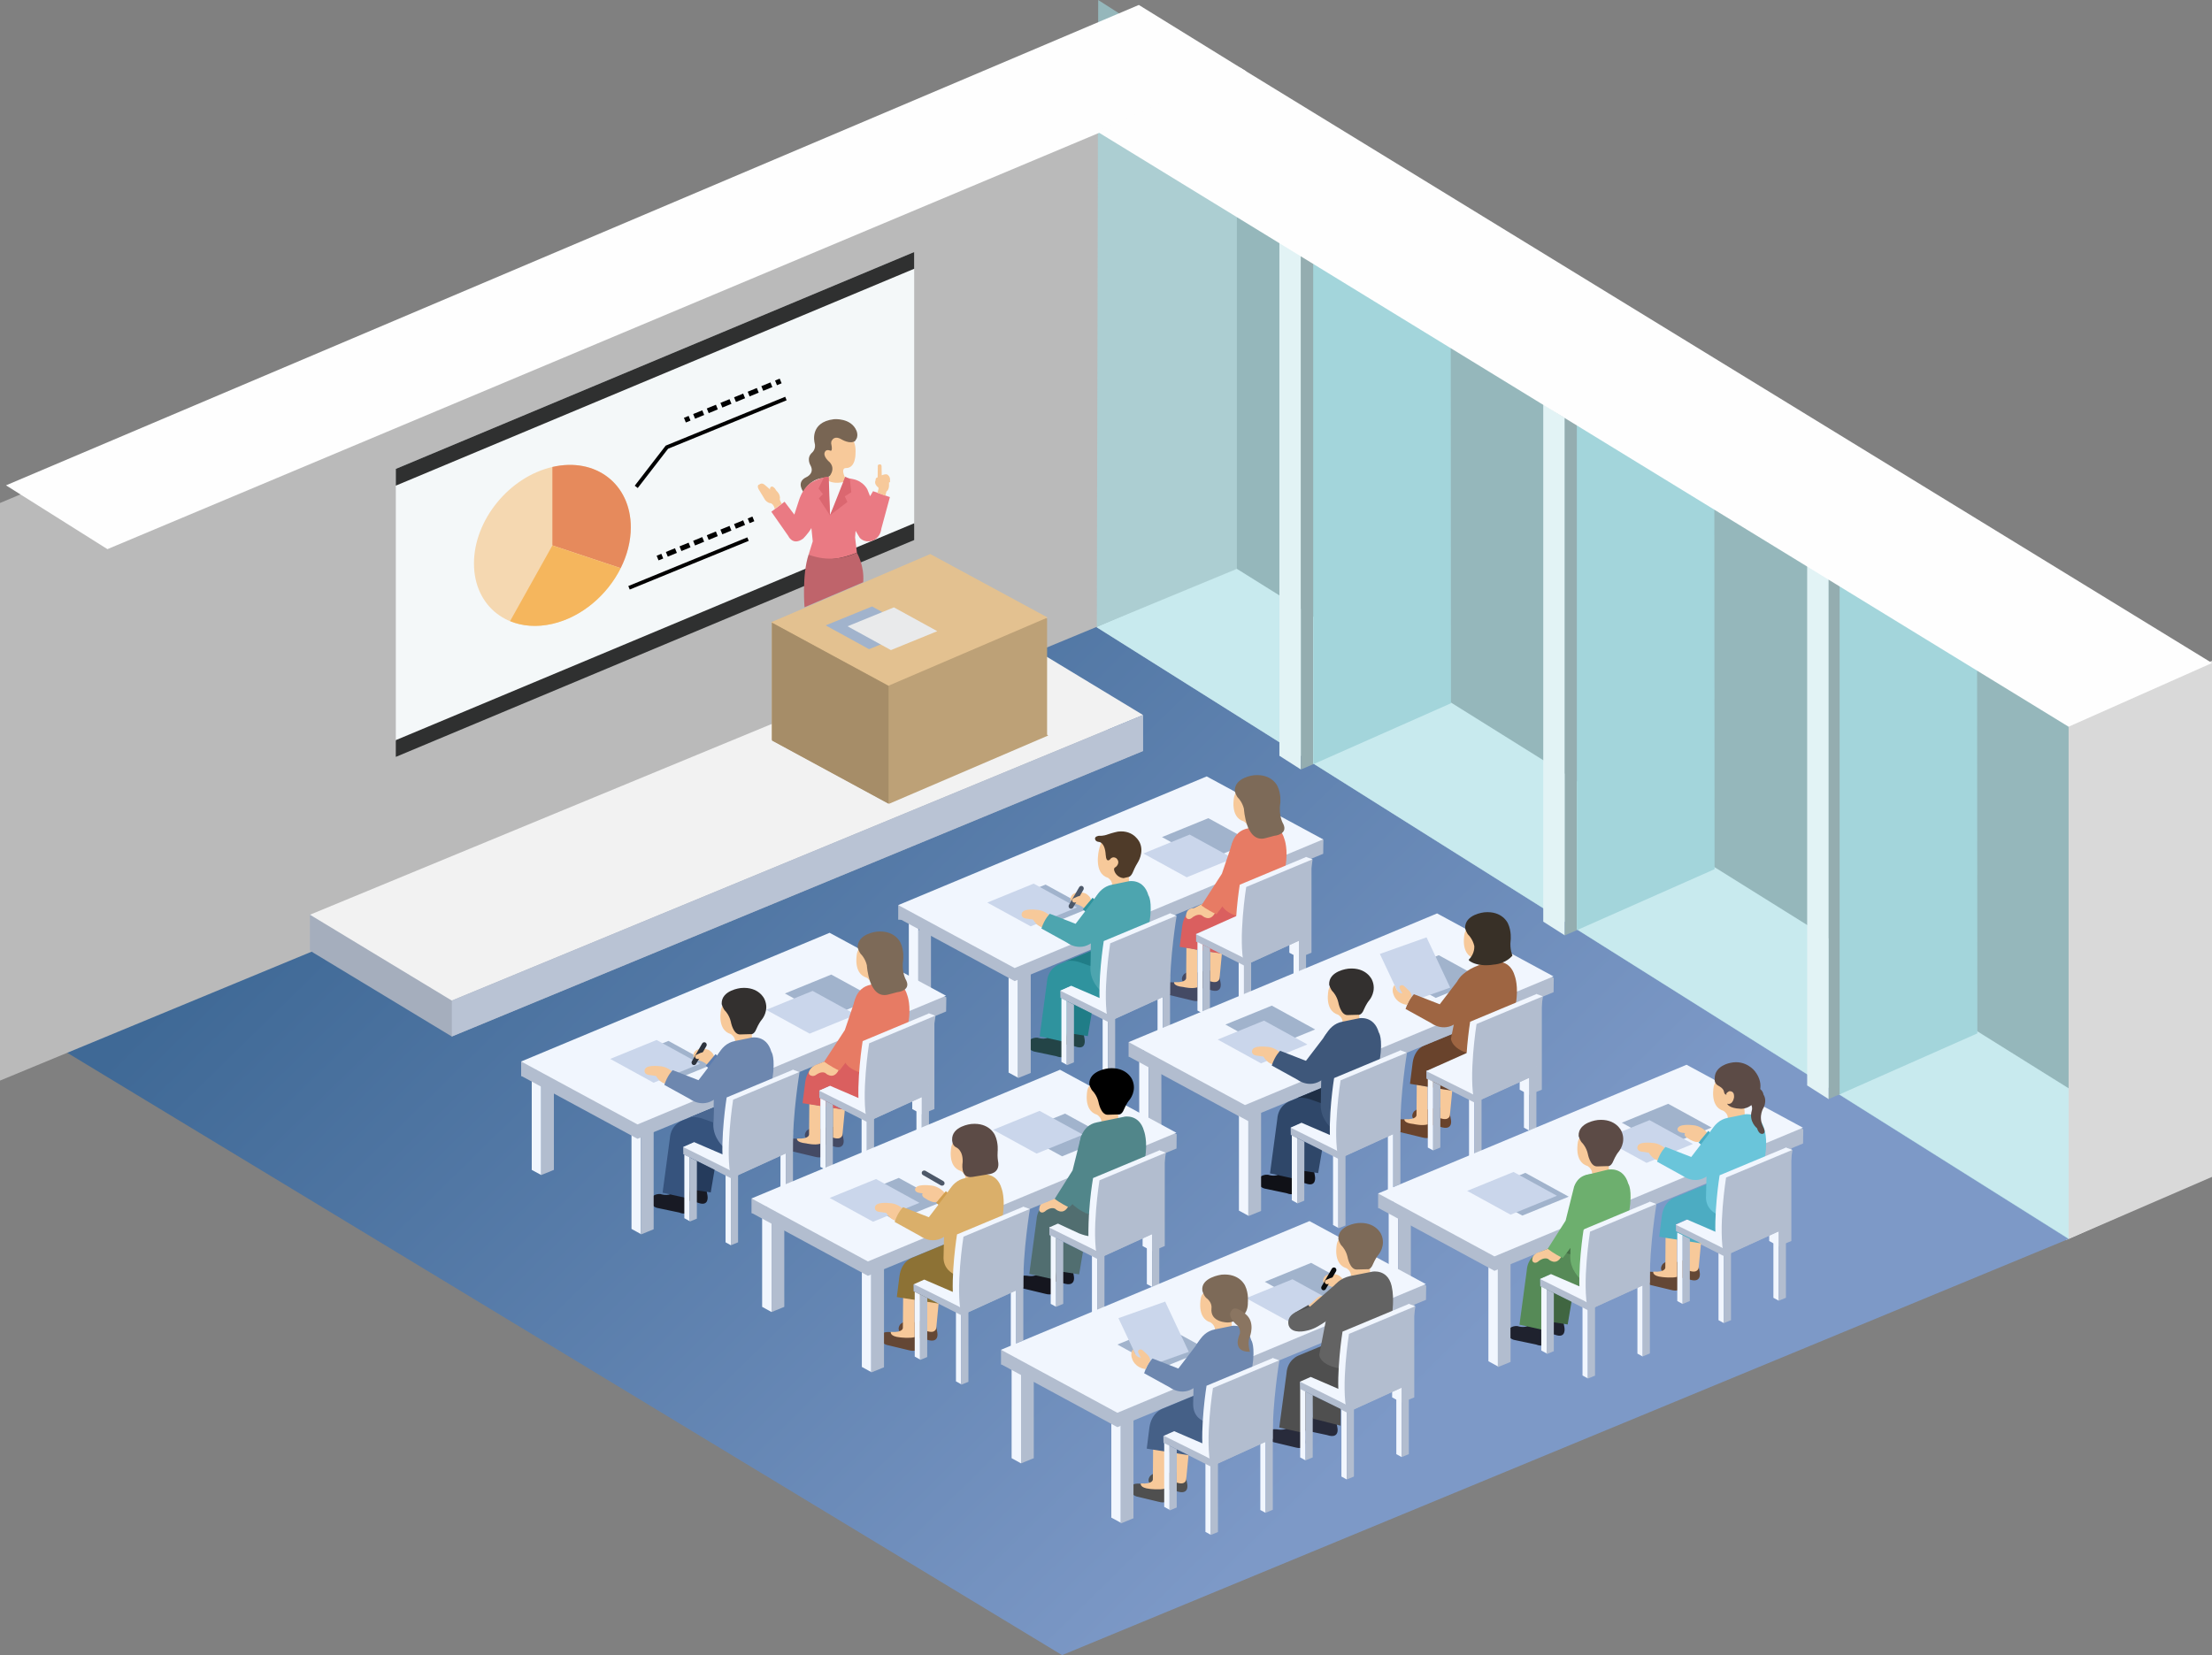 <?xml version="1.0" encoding="UTF-8"?>
<svg id="_レイヤー_2" data-name="レイヤー 2" xmlns="http://www.w3.org/2000/svg" xmlns:xlink="http://www.w3.org/1999/xlink" viewBox="0 0 438.37 328.1">
  <rect x="0" y="0" width="438.37" height="328.1" fill="#808080" stroke="none"/>
  <defs>
    <style>
      .cls-1 {
        fill: #b2bdcf;
      }

      .cls-2 {
        fill: #1f222e;
      }

      .cls-3 {
        fill: #daaf6a;
      }

      .cls-4 {
        fill: #5c4b46;
      }

      .cls-5 {
        fill: #ea7a83;
      }

      .cls-6 {
        fill: #4d5869;
      }

      .cls-7 {
        fill: #94adb0;
      }

      .cls-8 {
        stroke-dasharray: 1.95 .97;
      }

      .cls-8, .cls-9, .cls-10 {
        fill: none;
        stroke: #000;
        stroke-miterlimit: 10;
      }

      .cls-11 {
        fill: #f7c99a;
      }

      .cls-12 {
        fill: #f4f8f9;
      }

      .cls-13 {
        fill: #f1f6fe;
      }

      .cls-14 {
        fill: #36537d;
      }

      .cls-15 {
        fill: #f5b65d;
      }

      .cls-16 {
        fill: #568a57;
      }

      .cls-17 {
        fill: #456087;
      }

      .cls-18 {
        fill: #e3c190;
      }

      .cls-19 {
        fill: url(#_名称未設定グラデーション_1010);
      }

      .cls-20 {
        fill: #383027;
      }

      .cls-21 {
        fill: #5d7daf;
      }

      .cls-22 {
        fill: #d9d9d9;
      }

      .cls-23 {
        fill: #2f3030;
      }

      .cls-24 {
        fill: #51868a;
      }

      .cls-25 {
        fill: #da5f5f;
      }

      .cls-26 {
        fill: #282b3b;
      }

      .cls-27 {
        fill: #406641;
      }

      .cls-28 {
        fill: #444a64;
      }

      .cls-29 {
        fill: #6daf6e;
      }

      .cls-30 {
        fill: #101117;
      }

      .cls-31 {
        fill: #467047;
      }

      .cls-32 {
        fill: #33302f;
      }

      .cls-33 {
        fill: #4f3b29;
      }

      .cls-34 {
        fill: #e68a5c;
      }

      .cls-35 {
        fill: #4a6791;
      }

      .cls-36 {
        fill: #a4dce3;
        opacity: .6;
      }

      .cls-37 {
        fill: #a68d68;
      }

      .cls-38 {
        fill: #e77b64;
      }

      .cls-39 {
        fill: #2f4769;
      }

      .cls-40 {
        fill: #4f4f4f;
      }

      .cls-41 {
        fill: #636363;
      }

      .cls-42 {
        fill: #6d87af;
      }

      .cls-43 {
        fill: #2f939e;
      }

      .cls-44 {
        fill: #4cacc2;
      }

      .cls-45 {
        fill: #644735;
      }

      .cls-46 {
        fill: #bda177;
      }

      .cls-47 {
        fill: #7d6a58;
      }

      .cls-48 {
        fill: #b9c3d4;
      }

      .cls-49 {
        fill: #a5aebd;
      }

      .cls-50 {
        fill: #2d333d;
      }

      .cls-51 {
        fill: #090b0d;
      }

      .cls-52 {
        fill: #207d87;
      }

      .cls-53 {
        fill: #bababa;
      }

      .cls-54 {
        fill: #786553;
      }

      .cls-55 {
        fill: #e9eaeb;
      }

      .cls-56 {
        fill: #4da5af;
      }

      .cls-9 {
        stroke-width: .75px;
      }

      .cls-57 {
        fill: #253b5c;
      }

      .cls-58 {
        fill: #f5d8b1;
      }

      .cls-59 {
        fill: #3e577a;
      }

      .cls-60 {
        fill: #8d7235;
      }

      .cls-61 {
        fill: #6ac5da;
      }

      .cls-62 {
        fill: #fefefe;
      }

      .cls-63 {
        fill: #cad6eb;
      }

      .cls-64 {
        fill: #bf646b;
      }

      .cls-65 {
        fill: #e2f3f5;
      }

      .cls-66 {
        fill: #f2f2f2;
      }

      .cls-67 {
        fill: #69432c;
      }

      .cls-68 {
        fill: #8a7561;
      }

      .cls-69 {
        fill: #181a24;
      }

      .cls-70 {
        fill: #db6770;
      }

      .cls-71 {
        fill: #1f2f45;
      }

      .cls-72 {
        fill: #234447;
      }

      .cls-73 {
        fill: #a3d5db;
      }

      .cls-74 {
        fill: #d19e4e;
      }

      .cls-75 {
        fill: #a1b3cc;
      }

      .cls-76 {
        fill: #9e6542;
      }

      .cls-77 {
        fill: #516e70;
      }

      .cls-78 {
        fill: #15161f;
      }
    </style>
    <linearGradient id="_名称未設定グラデーション_1010" data-name="名称未設定グラデーション 1010" x1="108.85" y1="124.19" x2="269.4" y2="287.98" gradientUnits="userSpaceOnUse">
      <stop offset="0" stop-color="#3f6996"/>
      <stop offset="1" stop-color="#7d99c7"/>
    </linearGradient>
  </defs>
  <g id="_レイヤー_1-2" data-name="レイヤー 1">
    <g id="_パーティ_アミューズメント" data-name="パーティ・アミューズメント">
      <polygon class="cls-62" points="244.7 112.5 216.28 124.72 409.46 245.8 437.88 233.18 244.7 112.5"/>
      <polygon class="cls-19" points="410 245.58 210.48 328.1 3.99 203.04 206.27 117.37 410 245.58"/>
      <polygon class="cls-53" points="245.12 23.85 222.89 6.05 0 99.71 0 214.21 245.12 112.77 245.12 23.85"/>
      <polygon class="cls-36" points="217.64 0 409.96 123.15 409.96 245.63 217.37 124.36 217.64 0"/>
      <polygon class="cls-62" points="246.94 14.11 21.29 108.86 1.19 96.21 225.69 .98 246.94 14.11"/>
      <polygon class="cls-49" points="226.53 148.87 89.54 205.47 61.43 188.46 198.42 131.85 226.53 148.87"/>
      <polygon class="cls-49" points="66.73 188.42 61.41 188.42 61.41 181.21 73.73 186.98 66.73 188.42"/>
      <polygon class="cls-66" points="226.53 141.74 89.54 198.35 61.43 181.33 198.42 124.72 226.53 141.74"/>
      <polygon class="cls-12" points="181.17 49.96 78.44 92.95 78.44 146.97 181.17 103.99 181.17 49.96"/>
      <polygon class="cls-23" points="181.17 49.96 78.44 92.95 78.44 96.27 181.17 53.28 181.17 49.96"/>
      <polygon class="cls-23" points="181.17 103.73 78.44 146.72 78.44 150.04 181.17 107.05 181.17 103.73"/>
      <polygon class="cls-46" points="207.74 145.8 176.21 159.33 152.97 146.74 184.5 133.22 207.74 145.8"/>
      <polygon class="cls-46" points="207.51 145.86 152.95 146.69 152.95 123.24 207.51 122.58 207.51 145.86"/>
      <polygon class="cls-22" points="438.37 233.3 409.95 245.6 409.95 143.29 438.37 130.98 438.37 233.3"/>
      <polygon class="cls-18" points="207.61 122.41 176.08 135.93 152.83 123.35 184.36 109.83 207.61 122.41"/>
      <polygon class="cls-37" points="176.09 159.33 153.01 146.81 153.01 123.46 176.09 135.98 176.09 159.33"/>
      <g>
        <polygon class="cls-65" points="257.81 152.54 253.55 149.82 253.55 47.51 257.81 49.82 257.81 152.54"/>
        <polygon class="cls-7" points="257.81 152.54 260.22 151.51 260.22 48.08 257.81 49.1 257.81 152.54"/>
      </g>
      <g>
        <polygon class="cls-65" points="310.11 185.42 305.84 182.7 305.84 80.14 310.11 82.86 310.11 185.42"/>
        <polygon class="cls-7" points="310.11 185.42 312.51 184.39 312.51 81.93 310.11 82.96 310.11 185.42"/>
      </g>
      <g>
        <polygon class="cls-65" points="362.41 217.89 358.14 215.17 358.14 111.83 362.41 114.55 362.41 217.89"/>
        <polygon class="cls-7" points="362.41 217.86 364.81 216.83 364.81 113.56 362.41 114.59 362.41 217.86"/>
        <polygon class="cls-73" points="364.57 216.94 391.87 204.85 391.8 107.94 364.57 114.2 364.57 216.94"/>
        <polygon class="cls-73" points="312.5 184.39 339.79 172.3 339.73 76.91 312.5 81.66 312.5 184.39"/>
        <polygon class="cls-73" points="260.26 151.5 287.55 139.41 287.49 42.33 260.26 48.77 260.26 151.5"/>
      </g>
      <polygon class="cls-62" points="245.79 13.42 217.37 26.04 409.95 144.06 438.37 131.43 245.79 13.42"/>
      <g>
        <path class="cls-28" d="M237.75,194.39l.45,2.41s.53,2.21-2.02,1.51l-4.33-1.04s-1.75-.5-1.02-2.09c0,0,.31-.59,1.78-.44,0,0,1.52.33,2.31-.44l2.82.09Z"/>
        <path class="cls-72" d="M210.79,205.56l.45,2.41s.43,2.31-1.92,1.4l-4.43-.93s-1.75-.5-1.02-2.09c0,0,.59-.73,1.75-.64,0,0,1.55.54,2.34-.23l2.82.09Z"/>
        <path class="cls-72" d="M214.5,203.61l.45,2.41s.43,2.31-1.92,1.4l-4.43-.93s-1.75-.5-1.02-2.09c0,0,.59-.73,1.75-.64,0,0,1.55.54,2.34-.23l2.82.09Z"/>
        <path class="cls-28" d="M241.45,192.44l.45,2.41s.46,2.24-2.09,1.38l-4.26-.91s-2.08-.57-1.02-2.09c0,0,.59-.73,1.75-.64,0,0,1.55.54,2.34-.23l2.82.09Z"/>
        <path class="cls-11" d="M235.12,187.81l-.05,6.02s.18,1.02-2.39.86c0,0-.27.77,1.83.97,0,0,1.69.41,2.77.07v-7.44l-2.17-.47Z"/>
        <path class="cls-11" d="M242.16,188.96l-.47,4.94s-.09,1.22-1.89.61v-5.82l2.37.27Z"/>
        <path class="cls-25" d="M239.2,184.22l5.91,2.55c3.47,1.14,5.31,1.09,5.31,1.09,0,0,4.44.48,3.46-6.39l-9.6-4.57-7.39,3.06s-2.2.57-2.59,3.6l-.52,4.13,9.88,1.62-.34-.2-6.22-2.47-.03-1.46,2.14-.95"/>
        <path class="cls-11" d="M238.44,179.08l-1.83.95s-1.42-.14-1.56,1.42c0,0-.14.42.22.64,0,0,.41.39,1.13-.29,0,0,.96-.74,1.76-.36,0,0,1.62,1.62,2.71-.61l-2.44-1.76Z"/>
        <g>
          <polygon class="cls-13" points="201.75 213.64 199.88 212.62 199.88 186.71 201.75 187.73 201.75 213.64"/>
          <polygon class="cls-1" points="201.75 213.71 204.27 212.69 204.27 186.71 201.75 187.73 201.75 213.71"/>
        </g>
        <g>
          <polygon class="cls-13" points="257.39 189.88 255.52 188.86 255.52 163.89 257.39 164.92 257.39 189.88"/>
          <polygon class="cls-1" points="257.39 189.88 259.91 188.86 259.91 168.4 257.39 169.43 257.39 189.88"/>
        </g>
        <g>
          <polygon class="cls-13" points="181.99 201.94 180.11 200.91 180.11 181.77 181.99 182.79 181.99 201.94"/>
          <polygon class="cls-1" points="181.99 201.94 184.5 200.91 184.5 183.38 181.99 184.4 181.99 201.94"/>
        </g>
        <polygon class="cls-1" points="262.23 169.25 201.08 194.49 178.01 182.01 239.5 156.8 262.27 166.42 262.23 169.25"/>
        <rect class="cls-1" x="178.01" y="179.44" width="2.96" height="2.88"/>
        <polygon class="cls-13" points="262.21 166.39 201.08 191.9 178.01 179.42 239.14 153.91 262.21 166.39"/>
        <g>
          <polygon class="cls-13" points="246.53 204.68 245.48 204.11 245.48 190.03 246.53 190.6 246.53 204.68"/>
          <polygon class="cls-1" points="246.53 204.68 247.95 204.11 247.95 190.03 246.53 190.6 246.53 204.68"/>
        </g>
        <g>
          <polygon class="cls-13" points="257.41 196.96 256.35 196.38 256.35 182.3 257.41 182.88 257.41 196.96"/>
          <polygon class="cls-1" points="257.41 196.96 258.83 196.38 258.83 182.3 257.41 182.88 257.41 196.96"/>
        </g>
        <polygon class="cls-1" points="258.82 185.83 246.57 191.41 237.22 186.68 249.68 180.95 258.82 185.83"/>
        <polygon class="cls-1" points="237.04 185.13 237.04 186.66 238.26 187.2 239.43 185.19 237.04 185.13"/>
        <polygon class="cls-75" points="248.07 166.91 238.88 170.66 230.28 165.94 239.47 162.19 248.07 166.91"/>
        <polygon class="cls-63" points="244.37 170.16 235.18 173.91 226.59 169.19 235.77 165.44 244.37 170.16"/>
        <polygon class="cls-13" points="258.77 184.29 246.46 189.87 236.99 185.18 249.49 179.58 258.77 184.29"/>
        <path class="cls-11" d="M244.6,157.83s-.98,4.14,1.9,5c0,0,.86.52.86,1.38,0,0,.61,1.07,2.1.84,0,0,1.07-.06,1.27-.86l-.08-1.79s-5.07-8.12-6.04-4.56Z"/>
        <path class="cls-38" d="M250.67,163.52s2.91-.57,3.87,2.8c0,0,.81,2.07.2,5.48,0,0-.57,3.05-.68,5.14l.11,3.67s.23.9-.45,1.27c-.87.47-1.61.86-3.9,1.06,0,0-1.4.1-3.61-1.08,0,0-3.79-.61-4.33-3.05l2.03-10.22s.04-3.76,3.44-4.39l3.31-.68Z"/>
        <path class="cls-38" d="M248.13,168.53s.96-2.71-1.41-3.18c0,0-1.09-.73-2.53,1.82l-2.03,6.02-4.06,6.29s1.08.88,2.98,1.76l2.75-3.61s-.81.05,1.98-2.62c0,0,1.17-2.42,2.32-6.49Z"/>
        <path class="cls-13" d="M246.62,190.38l11.12-5.01c-.54-7.22,1.12-15.49,1.12-15.49l-13.17,5.5s-1.31,8.11-.68,13.61l1.45.89.16.51Z"/>
        <polygon class="cls-13" points="260.07 170.33 258.8 169.87 258.35 171.18 259.55 171.63 260.07 170.33"/>
        <path class="cls-1" d="M246.57,191.44c-1.26-5.23.4-15.61.4-15.61l13.17-5.5s-1.39,8.23-1.34,15.53l-12.24,5.58Z"/>
        <g>
          <polygon class="cls-13" points="238.36 200.9 237.31 200.32 237.31 186.74 238.36 187.26 238.36 200.9"/>
          <polygon class="cls-1" points="238.36 200.9 239.78 200.32 239.8 187.98 238.36 187.27 238.36 200.9"/>
        </g>
        <g>
          <g>
            <polygon class="cls-13" points="219.58 215.85 218.52 215.28 218.52 201.2 219.58 201.77 219.58 215.85"/>
            <polygon class="cls-1" points="219.58 215.85 221 215.28 221 201.2 219.58 201.77 219.58 215.85"/>
          </g>
          <g>
            <polygon class="cls-13" points="230.46 208.13 229.4 207.55 229.4 193.47 230.46 194.05 230.46 208.13"/>
            <polygon class="cls-1" points="230.46 208.13 231.88 207.55 231.88 193.47 230.46 194.05 230.46 208.13"/>
          </g>
          <polygon class="cls-1" points="231.87 197 219.61 202.58 210.26 197.85 222.72 192.12 231.87 197"/>
          <polygon class="cls-1" points="210.08 196.3 210.08 197.83 211.31 198.37 212.47 196.36 210.08 196.3"/>
          <polygon class="cls-75" points="215.8 180.06 206.61 183.81 198.01 179.1 207.2 175.35 215.8 180.06"/>
          <polygon class="cls-63" points="213.45 179.88 204.26 183.63 195.66 178.92 204.85 175.16 213.45 179.88"/>
          <path class="cls-11" d="M215,180.21c-.68-.81-2.04-1.08-2.04-1.08-1.22-.27-.7-1.4-.7-1.4.41-.85,1.41-.8,1.41-.8,1.41-.1,1.83.44,1.83.44,0,0,.68.41.77,1.22l-1.26,1.62Z"/>
          <rect class="cls-43" x="214.66" y="178.84" width="3" height="1.58" transform="translate(-60.54 228.93) rotate(-49.83)"/>
          <rect class="cls-6" x="212.79" y="175.34" width=".98" height="5.08" rx=".49" ry=".49" transform="translate(117.51 -82.81) rotate(30)"/>
          <path class="cls-11" d="M215.06,177.84s-.54-.44-1.45-.14l-.79.35s-.5.2-.26.67c0,0,.14.36.83.11,0,0,.45-.16,1.09.07l.58-1.06Z"/>
          <path class="cls-11" d="M208.47,181.97s-1.08-1.53-3.07-1.62c0,0-2.7-.35-2.91.74,0,0-.26.82.82,1,0,0,.34.02,1.42.2,0,0,1.21,2.2,3.01,1.39l.72-1.71Z"/>
          <polygon class="cls-13" points="231.82 195.46 219.51 201.04 210.04 196.35 222.53 190.75 231.82 195.46"/>
          <path class="cls-43" d="M212.25,195.39l5.91,2.55c3.47,1.14,5.31,1.09,5.31,1.09,0,0,4.44.48,3.46-6.39l-9.6-4.57-7.39,3.06s-2.28.77-2.46,3.57l-1.44,10.74,5.1,1.13,1.31-7.61-2.3-1.14-.03-1.46,2.14-.95"/>
          <path class="cls-11" d="M217.77,168.57s-1.1,4.56,1.77,5.42c0,0,.86.52.86,1.38,0,0,.61,1.07,2.1.84,0,0,1.07-.06,1.27-.86l-.08-1.79s-4.43-11.93-5.92-4.99Z"/>
          <path class="cls-33" d="M219.13,169.52c-.15-2.65-1.35-2.62-1.35-2.62-.81-.09-.77-.68-.77-.68,0-.45.77-.54.77-.54.95.05,1.62-.23,1.62-.23,1.17-.41,2.15-.6,2.15-.6,3.27-.39,4.35,2.23,4.35,2.23.86,1.94-.41,3.88-.41,3.88-.59.95-.9,1.76-.9,1.76-.45,1.16-.99,1.13-.99,1.13l-.95.23c-1.35-.14-1.76-1.31-1.76-1.31,0,0-.36-.68.23-.9,0,0,1.04-.81.14-1.71,0,0-.72-.59-1.31.23,0,0-.72.72-.81-.86Z"/>
          <path class="cls-56" d="M223.72,174.69s2.91-.57,3.87,2.8c0,0,.88,1.13.2,5.48,0,0-.57,3.05-.68,5.14l.11,3.67s.23.9-.45,1.27c-.87.47-1.61.86-3.9,1.06,0,0-2.54,3.48-4.75,2.29,0,0-2.09-1.76-2.03-4.55l.23-11.75s.69-4.11,4.09-4.73l3.31-.68Z"/>
          <path class="cls-56" d="M221.18,179.7s.96-2.71-1.41-3.18c0,0-1.77-.38-3.21,2.16l-3.4,4.45-5.11-1.99s-.99.89-1.67,2.92l5.14,2.84s2.71,2.12,5.51-.55c0,0,3.01-2.58,4.15-6.65Z"/>
          <path class="cls-13" d="M219.67,201.55l11.12-5.01c-.54-7.22,1.12-15.49,1.12-15.49l-13.17,5.5s-1.31,8.11-.68,13.61l1.45.89.16.51Z"/>
          <polygon class="cls-13" points="233.12 181.5 231.84 181.04 231.4 182.35 232.59 182.8 233.12 181.5"/>
          <path class="cls-1" d="M219.62,202.61c-1.26-5.23.4-15.61.4-15.61l13.17-5.5s-1.39,8.23-1.34,15.53l-12.24,5.58Z"/>
          <polygon class="cls-52" points="212.42 198.94 211.41 204.75 215.58 205.39 216.34 200.89 212.42 198.94"/>
          <g>
            <polygon class="cls-13" points="211.41 211.08 210.35 210.5 210.35 197.91 211.41 198.43 211.41 211.08"/>
            <polygon class="cls-1" points="211.41 211.17 212.83 210.59 212.84 199.15 211.41 198.44 211.41 211.17"/>
          </g>
          <path class="cls-52" d="M216.09,191.5l-2.21-.78s-1.41-.49-2.62-.15l4.88-2.02-.05,2.96Z"/>
        </g>
        <path class="cls-47" d="M252.58,165.68s2.71-.27,1.76-2.3c0,0-1.02-1.56-.61-4.2,0,0,.2-1.76-.54-3.3,0,0-1.07-2.54-4.69-2.2,0,0-3.9.4-3.79,3.16,0,0,.23.96.79,1.47,0,0,.73.79,1.02,2.03,0,0,.37,6.89,4.3,5.8l1.76-.47Z"/>
      </g>
      <path class="cls-67" d="M283.4,221.55l.45,2.41s.53,2.21-2.02,1.51l-4.33-1.04s-1.75-.5-1.02-2.09c0,0,.31-.59,1.78-.44,0,0,1.52.33,2.31-.44l2.82.09Z"/>
      <path class="cls-67" d="M287.1,219.59l.45,2.41s.46,2.24-2.09,1.38l-4.26-.91s-2.08-.57-1.02-2.09c0,0,.59-.73,1.75-.64,0,0,1.55.54,2.34-.23l2.82.09Z"/>
      <path class="cls-11" d="M280.77,214.97l-.05,6.02s.18,1.02-2.39.86c0,0-.27.77,1.83.97,0,0,1.69.41,2.77.07v-7.44l-2.17-.47Z"/>
      <path class="cls-11" d="M287.81,216.12l-.47,4.94s-.09,1.22-1.89.61v-5.82l2.37.27Z"/>
      <path class="cls-67" d="M284.85,211.38l5.91,2.55c3.47,1.14,5.31,1.09,5.31,1.09,0,0,4.44.48,3.46-6.39l-9.6-4.57-7.39,3.06s-2.2.57-2.59,3.6l-.52,4.13,9.88,1.62-.34-.2-6.22-2.47-.03-1.46,2.14-.95"/>
      <g>
        <polygon class="cls-13" points="303.05 217.04 301.17 216.01 301.17 191.05 303.05 192.07 303.05 217.04"/>
        <polygon class="cls-1" points="303.05 217.04 305.56 216.01 305.56 195.56 303.05 196.59 303.05 217.04"/>
      </g>
      <g>
        <polygon class="cls-13" points="227.64 229.09 225.77 228.07 225.77 208.93 227.64 209.95 227.64 229.09"/>
        <polygon class="cls-1" points="227.64 229.09 230.16 228.07 230.16 210.54 227.64 211.56 227.64 229.09"/>
      </g>
      <polygon class="cls-1" points="307.89 196.68 246.73 221.92 223.67 209.43 285.15 184.23 307.92 193.85 307.89 196.68"/>
      <rect class="cls-1" x="223.66" y="206.59" width="2.96" height="2.88"/>
      <polygon class="cls-13" points="307.86 193.55 246.73 219.06 223.67 206.58 284.8 181.07 307.86 193.55"/>
      <g>
        <polygon class="cls-13" points="292.19 231.84 291.13 231.26 291.13 217.18 292.19 217.76 292.19 231.84"/>
        <polygon class="cls-1" points="292.19 231.84 293.61 231.26 293.61 217.18 292.19 217.76 292.19 231.84"/>
      </g>
      <g>
        <polygon class="cls-13" points="303.06 224.12 302.01 223.54 302.01 209.46 303.06 210.04 303.06 224.12"/>
        <polygon class="cls-1" points="303.06 224.12 304.48 223.54 304.48 209.46 303.06 210.04 303.06 224.12"/>
      </g>
      <polygon class="cls-1" points="304.48 212.99 292.22 218.57 282.87 213.84 295.33 208.1 304.48 212.99"/>
      <polygon class="cls-1" points="282.69 212.29 282.69 213.82 283.91 214.36 285.08 212.35 282.69 212.29"/>
      <polygon class="cls-75" points="293.73 194.07 284.54 197.82 275.94 193.1 285.13 189.35 293.73 194.07"/>
      <polygon class="cls-13" points="304.43 211.45 292.12 217.03 282.64 212.33 295.14 206.74 304.43 211.45"/>
      <path class="cls-11" d="M290.26,184.98s-.98,4.14,1.9,5c0,0,.86.52.86,1.38,0,0,.61,1.07,2.1.84,0,0,1.07-.06,1.27-.86l-.08-1.79s-5.07-8.12-6.04-4.56Z"/>
      <path class="cls-76" d="M296.33,190.68s2.91-.57,3.87,2.8c0,0,.81,2.07.2,5.48,0,0-.57,3.05-.68,5.14l.11,3.67s.23.9-.45,1.27c-.87.47-1.61.86-3.9,1.06,0,0-1.4.1-3.61-1.08,0,0-3.79-.61-4.33-3.05l2.03-10.22s-1.69-2.46,3.44-4.39l3.31-.68Z"/>
      <path class="cls-13" d="M292.28,217.54l11.12-5.01c-.54-7.22,1.12-15.49,1.12-15.49l-13.17,5.5s-1.31,8.11-.68,13.61l1.45.89.16.51Z"/>
      <polygon class="cls-13" points="305.73 197.49 304.45 197.03 304.01 198.34 305.2 198.79 305.73 197.49"/>
      <path class="cls-1" d="M292.22,218.6c-1.26-5.23.4-15.61.4-15.61l13.17-5.5s-1.39,8.23-1.34,15.53l-12.24,5.58Z"/>
      <g>
        <polygon class="cls-13" points="284.02 228.05 282.96 227.48 282.96 213.9 284.02 214.42 284.02 228.05"/>
        <polygon class="cls-1" points="284.02 228.05 285.44 227.48 285.45 215.14 284.02 214.42 284.02 228.05"/>
      </g>
      <g>
        <path class="cls-30" d="M256.45,232.72l.45,2.41s.43,2.31-1.92,1.4l-4.43-.93s-1.75-.5-1.02-2.09c0,0,.59-.73,1.75-.64,0,0,1.55.54,2.34-.23l2.82.09Z"/>
        <g>
          <polygon class="cls-13" points="265.23 243.41 264.18 242.84 264.18 228.35 265.23 228.93 265.23 243.41"/>
          <polygon class="cls-1" points="265.23 243.5 266.65 242.93 266.65 228.35 265.23 228.93 265.23 243.5"/>
        </g>
        <g>
          <polygon class="cls-13" points="276.11 236.55 275.05 235.97 275.05 220.63 276.11 221.21 276.11 236.55"/>
          <polygon class="cls-1" points="276.11 235.29 277.53 234.71 277.53 220.63 276.11 221.21 276.11 235.29"/>
        </g>
        <polygon class="cls-1" points="277.53 224.16 265.27 229.74 255.92 225.01 268.38 219.27 277.53 224.16"/>
        <polygon class="cls-1" points="255.74 223.46 255.74 224.99 256.96 225.53 258.13 223.52 255.74 223.46"/>
        <path class="cls-30" d="M260.15,230.76l.45,2.41s.43,2.31-1.92,1.4l-4.43-.93s-1.75-.5-1.02-2.09c0,0,.59-.73,1.75-.64,0,0,1.55.54,2.34-.23l2.82.09Z"/>
        <polygon class="cls-75" points="260.64 204.07 251.45 207.82 242.85 203.1 252.04 199.35 260.64 204.07"/>
        <polygon class="cls-63" points="259.1 207.04 249.91 210.79 241.32 206.07 250.5 202.32 259.1 207.04"/>
        <path class="cls-11" d="M254.12,209.13s-1.08-1.53-3.07-1.62c0,0-2.7-.35-2.91.74,0,0-.26.82.82,1,0,0,.34.02,1.42.2,0,0,1.21,2.2,3.01,1.39l.72-1.71Z"/>
        <polygon class="cls-13" points="277.47 222.62 265.16 228.2 255.69 223.5 268.19 217.91 277.47 222.62"/>
        <path class="cls-39" d="M257.9,222.55l5.91,2.55c3.47,1.14,5.31,1.09,5.31,1.09,0,0,4.44.48,3.46-6.39l-9.6-4.57-7.39,3.06s-2.28.77-2.46,3.57l-1.44,10.74,5.1,1.13,1.31-7.61-2.3-1.14-.03-1.46,2.14-.95"/>
        <path class="cls-11" d="M263.3,196.16s-.98,4.14,1.9,5c0,0,.86.52.86,1.38,0,0,.61,1.07,2.1.84,0,0,1.07-.06,1.27-.86l-.08-1.79s-5.07-8.12-6.04-4.56Z"/>
        <path class="cls-32" d="M269.18,201.17s.65.14,1.1-1.02c0,0,.48-1.16,1.1-1.89,0,0,1.55-1.81.51-4.04,0,0-1.07-2.54-4.69-2.2,0,0-3.9.4-3.79,3.16,0,0,.23.96.79,1.47,0,0,.73.79,1.02,2.03,0,0,.45,2.6,1.86,2.54l2.09-.06Z"/>
        <path class="cls-59" d="M269.37,201.85s2.91-.57,3.87,2.8c0,0,.88,1.13.2,5.48,0,0-.57,3.05-.68,5.14l.11,3.67s.23.9-.45,1.27c-.87.47-1.61.86-3.9,1.06,0,0-2.54,3.48-4.75,2.29,0,0-2.09-1.76-2.03-4.55l.23-11.75s.69-4.11,4.09-4.73l3.31-.68Z"/>
        <path class="cls-59" d="M266.83,206.86s.96-2.71-1.41-3.18c0,0-1.77-.38-3.21,2.16l-3.4,4.45-5.11-1.99s-.99.89-1.67,2.92l5.14,2.84s2.71,2.12,5.51-.55c0,0,3.01-2.58,4.15-6.65Z"/>
        <path class="cls-13" d="M265.32,228.71l11.12-5.01c-.54-7.22,1.12-15.49,1.12-15.49l-13.17,5.5s-1.31,8.11-.68,13.61l1.45.89.16.51Z"/>
        <polygon class="cls-13" points="278.77 208.66 277.5 208.2 277.05 209.51 278.25 209.96 278.77 208.66"/>
        <path class="cls-1" d="M265.27,229.77c-1.26-5.23.4-15.61.4-15.61l13.17-5.5s-1.39,8.23-1.34,15.53l-12.24,5.58Z"/>
        <polygon class="cls-39" points="258.07 226.1 257.07 231.91 261.23 232.55 262 228.05 258.07 226.1"/>
        <g>
          <polygon class="cls-13" points="257.06 238.5 256.01 237.92 256.01 225.07 257.06 225.59 257.06 238.5"/>
          <polygon class="cls-1" points="257.06 238.59 258.48 238.01 258.5 226.31 257.06 225.59 257.06 238.59"/>
        </g>
        <path class="cls-71" d="M261.74,218.66l-2.21-.78s-1.41-.49-2.62-.15l4.88-2.02-.05,2.96Z"/>
      </g>
      <g>
        <polygon class="cls-13" points="247.4 241 245.53 239.98 245.53 220.65 247.4 221.67 247.4 241"/>
        <polygon class="cls-1" points="247.4 241.07 249.92 240.05 249.92 218.74 247.4 219.76 247.4 241.07"/>
      </g>
      <path class="cls-20" d="M291.08,190.23c1.26-1.22,1.09-2.72,1.09-2.72-.28-1.24-1.02-2.03-1.02-2.03-.57-.51-.79-1.47-.79-1.47-.11-2.77,3.79-3.16,3.79-3.16,3.62-.34,4.69,2.2,4.69,2.2.74,1.54.54,3.3.54,3.3-.23,1.85.36,3.07.36,3.07,0,0-1.22,1.62-3.79,1.8,0,0-2.98.59-4.83-.81"/>
      <g>
        <polygon class="cls-13" points="296.85 270.87 294.97 269.84 294.97 243.86 296.85 244.89 296.85 270.87"/>
        <polygon class="cls-1" points="296.85 271 299.36 269.98 299.36 243.86 296.85 244.89 296.85 271"/>
      </g>
      <g>
        <polygon class="cls-13" points="352.49 247.04 350.62 246.01 350.62 221.05 352.49 222.07 352.49 247.04"/>
        <polygon class="cls-1" points="352.49 247.04 355.01 246.01 355.01 225.56 352.49 226.59 352.49 247.04"/>
      </g>
      <g>
        <polygon class="cls-13" points="277.08 259.09 275.21 258.07 275.21 238.93 277.08 239.95 277.08 259.09"/>
        <polygon class="cls-1" points="277.08 259.09 279.6 258.07 279.6 240.54 277.08 241.56 277.08 259.09"/>
      </g>
      <polygon class="cls-1" points="357.33 226.68 296.17 251.92 273.11 239.43 334.59 214.23 357.37 223.85 357.33 226.68"/>
      <rect class="cls-1" x="273.11" y="236.59" width="2.96" height="2.88"/>
      <polygon class="cls-13" points="357.3 223.55 296.17 249.06 273.11 236.58 334.24 211.07 357.3 223.55"/>
      <polygon class="cls-75" points="339.2 223.52 330.01 227.27 321.41 222.56 330.6 218.81 339.2 223.52"/>
      <polygon class="cls-63" points="335.5 226.77 326.31 230.52 317.71 225.81 326.9 222.05 335.5 226.77"/>
      <g>
        <polygon class="cls-13" points="341.63 262.28 340.57 261.7 340.57 247.62 341.63 248.2 341.63 262.28"/>
        <polygon class="cls-1" points="341.63 262.28 343.05 261.7 343.05 247.62 341.63 248.2 341.63 262.28"/>
      </g>
      <g>
        <polygon class="cls-13" points="352.51 257.84 351.45 257.26 351.45 239.9 352.51 240.48 352.51 257.84"/>
        <polygon class="cls-1" points="352.51 257.84 353.93 257.26 353.93 239.9 352.51 240.48 352.51 257.84"/>
      </g>
      <polygon class="cls-1" points="353.92 243.43 341.66 249.01 332.31 244.28 344.78 238.54 353.92 243.43"/>
      <polygon class="cls-1" points="332.13 242.73 332.13 244.26 333.36 244.8 334.52 242.79 332.13 242.73"/>
      <polygon class="cls-13" points="353.87 241.89 341.56 247.47 332.09 242.77 344.58 237.18 353.87 241.89"/>
      <path class="cls-45" d="M332.7,251.78l.45,2.41s.53,2.21-2.02,1.51l-4.33-1.04s-1.75-.5-1.02-2.09c0,0,.31-.59,1.78-.44,0,0,1.52.33,2.31-.44l2.82.09Z"/>
      <path class="cls-45" d="M336.4,249.83l.45,2.41s.46,2.24-2.09,1.38l-4.26-.91s-2.08-.57-1.02-2.09c0,0,.59-.73,1.75-.64,0,0,1.55.54,2.34-.23l2.82.09Z"/>
      <path class="cls-11" d="M330.08,245.2l-.05,6.02s.18,1.02-2.39.86c0,0-.29.88,1.81,1.08,0,0,2,.24,2.91-.05v-7.55l-2.28-.37Z"/>
      <path class="cls-11" d="M337.11,246.35l-.47,4.94s-.09,1.22-1.89.61v-5.9l2.37.36Z"/>
      <path class="cls-11" d="M338.43,224.66s-1.08-1.53-3.07-1.62c0,0-2.7-.35-2.91.74,0,0-.17.59.91.77,0,0,.34.02,1.42.2,0,0,1.02,2.08,2.82,1.26l.82-1.35Z"/>
      <rect class="cls-44" x="336.68" y="225.06" width="3" height="1.58" transform="translate(-52.55 338.57) rotate(-49.83)"/>
      <path class="cls-11" d="M330.49,228.18s-1.08-1.53-3.07-1.62c0,0-2.7-.35-2.91.74,0,0-.26.82.82,1,0,0,.34.02,1.42.2,0,0,1.21,2.2,3.01,1.39l.72-1.71Z"/>
      <path class="cls-44" d="M334.24,241.71l5.91,2.55c3.47,1.14,5.31,1.09,5.31,1.09,0,0,4.44.48,3.46-6.39l-9.6-4.66-7.39,3.06s-2.2.66-2.59,3.69l-.52,4.13,7.8,1.22.54.1-5.02-2.44-.03-1.39,2.14-.95"/>
      <path class="cls-11" d="M339.66,215.21s-.98,4.14,1.9,5c0,0,.86.52.86,1.38,0,0,.61,1.07,2.1.84,0,0,1.07-.06,1.27-.86l-.08-1.79s-5.07-8.12-6.04-4.56Z"/>
      <path class="cls-61" d="M345.74,220.9s2.91-.57,3.87,2.8c0,0,.76,1.91.2,5.48,0,0-.57,3.05-.68,5.14l.11,3.67s.23.9-.45,1.27c-.87.47-1.61.86-3.9,1.06,0,0-2.54,1.5-4.75.31,0,0-2.27-.95-2.04-3.65l.24-10.66s.69-4.11,4.09-4.73l3.31-.68Z"/>
      <path class="cls-61" d="M343.19,225.92s.96-2.71-1.41-3.18c0,0-1.77-.38-3.21,2.16l-3.4,4.45-5.11-1.99s-.99.89-1.67,2.92l5.14,2.84s2.71,2.12,5.51-.55c0,0,3.01-2.58,4.15-6.65Z"/>
      <path class="cls-11" d="M336.88,226.15s-.29.65-1.89-.2l-.77-.47s-.61-.45-.27-.86c0,0,.16-.38.92-.07l.52.25,1.49,1.35Z"/>
      <path class="cls-13" d="M341.72,247.98l11.12-5.01c-.54-7.22,1.12-15.49,1.12-15.49l-13.17,5.5s-1.31,8.11-.68,13.61l1.45.89.16.51Z"/>
      <polygon class="cls-13" points="355.17 227.93 353.89 227.47 353.45 228.78 354.64 229.23 355.17 227.93"/>
      <path class="cls-1" d="M341.67,249.04c-1.26-5.23.4-15.61.4-15.61l13.17-5.5s-1.39,8.23-1.34,15.53l-12.24,5.58Z"/>
      <g>
        <polygon class="cls-13" points="333.46 258.49 332.4 257.91 332.4 244.34 333.46 244.86 333.46 258.49"/>
        <polygon class="cls-1" points="333.46 258.49 334.88 257.91 334.89 245.58 333.46 244.86 333.46 258.49"/>
      </g>
      <path class="cls-2" d="M305.89,262.72l.45,2.41s.43,2.31-1.92,1.4l-4.43-.93s-1.75-.5-1.02-2.09c0,0,.59-.73,1.75-.64,0,0,1.55.54,2.34-.23l2.82.09Z"/>
      <g>
        <polygon class="cls-13" points="314.68 273.25 313.62 272.67 313.62 258.35 314.68 258.93 314.68 273.25"/>
        <polygon class="cls-1" points="314.68 273.28 316.1 272.7 316.1 258.35 314.68 258.93 314.68 273.28"/>
      </g>
      <g>
        <polygon class="cls-13" points="325.55 268.91 324.5 268.33 324.5 250.63 325.55 251.21 325.55 268.91"/>
        <polygon class="cls-1" points="325.55 268.88 326.97 268.3 326.97 250.63 325.55 251.21 325.55 268.88"/>
      </g>
      <polygon class="cls-1" points="326.97 254.16 314.71 259.74 305.36 255.01 317.82 249.27 326.97 254.16"/>
      <polygon class="cls-1" points="305.18 253.46 305.18 254.99 306.4 255.53 307.57 253.52 305.18 253.46"/>
      <path class="cls-2" d="M309.59,260.76l.45,2.41s.43,2.31-1.92,1.4l-4.43-.93s-1.75-.5-1.02-2.09c0,0,.59-.73,1.75-.64,0,0,1.55.54,2.34-.23l2.82.09Z"/>
      <polygon class="cls-75" points="310.89 237.22 301.7 240.97 293.11 236.25 302.29 232.5 310.89 237.22"/>
      <polygon class="cls-63" points="308.55 237.04 299.36 240.79 290.76 236.07 299.95 232.32 308.55 237.04"/>
      <polygon class="cls-13" points="326.92 252.62 314.61 258.2 305.13 253.5 317.63 247.91 326.92 252.62"/>
      <path class="cls-16" d="M307.34,252.55l5.91,2.55c3.47,1.14,5.31,1.09,5.31,1.09,0,0,4.44.48,3.46-6.39l-9.6-4.57-7.39,3.06s-2.28.77-2.46,3.57l-1.44,10.74,5.1,1.13,1.31-7.61-2.3-1.14-.03-1.46,2.14-.95"/>
      <path class="cls-11" d="M312.75,226.16s-.98,4.14,1.9,5c0,0,.86.52.86,1.38,0,0,.61,1.07,2.1.84,0,0,1.07-.06,1.27-.86l-.08-1.79s-5.07-8.12-6.04-4.56Z"/>
      <path class="cls-4" d="M318.62,231.17s.65.14,1.1-1.02c0,0,.48-1.16,1.1-1.89,0,0,1.55-1.81.51-4.04,0,0-1.07-2.54-4.69-2.2,0,0-3.9.4-3.79,3.16,0,0,.23.96.79,1.47,0,0,.73.79,1.02,2.03,0,0,.45,2.6,1.86,2.54l2.09-.06Z"/>
      <path class="cls-29" d="M318.82,231.85s2.91-.57,3.87,2.8c0,0,.88,1.13.2,5.48,0,0-.57,3.05-.68,5.14l.11,3.67s.23.9-.45,1.27c-.87.47-1.61.86-3.9,1.06,0,0-2.54,3.48-4.75,2.29,0,0-2.09-1.76-2.03-4.55l.37-11.74s1.15-3.83,2.95-4.4l4.3-1.04Z"/>
      <path class="cls-13" d="M314.77,258.71l11.12-5.01c-.54-7.22,1.12-15.49,1.12-15.49l-13.17,5.5s-1.31,8.11-.68,13.61l1.45.89.16.51Z"/>
      <polygon class="cls-13" points="328.22 238.66 326.94 238.2 326.5 239.51 327.69 239.96 328.22 238.66"/>
      <path class="cls-1" d="M314.71,259.77c-1.26-5.23.4-15.61.4-15.61l13.17-5.5s-1.39,8.23-1.34,15.53l-12.24,5.58Z"/>
      <polygon class="cls-27" points="307.51 256.1 306.51 261.91 310.68 262.55 311.44 258.05 307.51 256.1"/>
      <g>
        <polygon class="cls-13" points="306.51 268.29 305.45 267.72 305.45 255.07 306.51 255.59 306.51 268.29"/>
        <polygon class="cls-1" points="306.51 268.43 307.93 267.85 307.94 256.31 306.51 255.59 306.51 268.43"/>
      </g>
      <path class="cls-31" d="M311.18,248.66l-2.21-.78s-1.41-.49-2.62-.15l4.88-2.02-.05,2.96Z"/>
      <path class="cls-28" d="M163.02,225.38l.45,2.41s.53,2.21-2.02,1.51l-4.33-1.04s-1.75-.5-1.02-2.09c0,0,.31-.59,1.78-.44,0,0,1.52.33,2.31-.44l2.82.09Z"/>
      <path class="cls-28" d="M166.72,223.43l.45,2.41s.46,2.24-2.09,1.38l-4.26-.91s-2.08-.57-1.02-2.09c0,0,.59-.73,1.75-.64,0,0,1.55.54,2.34-.23l2.82.09Z"/>
      <path class="cls-11" d="M160.39,218.81l-.05,6.02s.18,1.02-2.39.86c0,0-.27.77,1.83.97,0,0,1.69.41,2.77.07v-7.51l-2.17-.41Z"/>
      <path class="cls-11" d="M167.43,219.96l-.47,4.94s-.09,1.22-1.89.61v-5.9l2.37.36Z"/>
      <path class="cls-45" d="M181.61,263.72l.45,2.41s.53,2.21-2.02,1.51l-4.33-1.04s-1.75-.5-1.02-2.09c0,0,.31-.59,1.78-.44,0,0,1.52.33,2.31-.44l2.82.09Z"/>
      <path class="cls-45" d="M185.31,261.77l.45,2.41s.46,2.24-2.09,1.38l-4.26-.91s-2.08-.57-1.02-2.09c0,0,.59-.73,1.75-.64,0,0,1.55.54,2.34-.23l2.82.09Z"/>
      <path class="cls-11" d="M178.98,257.15l-.05,6.02s.18,1.02-2.39.86c0,0-.29.88,1.81,1.08,0,0,2,.24,2.91-.05v-7.55l-2.28-.37Z"/>
      <path class="cls-11" d="M186.02,258.3l-.47,4.94s-.09,1.22-1.89.61v-5.9l2.37.36Z"/>
      <polygon class="cls-13" points="127.02 244.64 125.15 243.61 125.15 217.7 127.02 218.73 127.02 244.64"/>
      <g>
        <polygon class="cls-13" points="182.66 220.88 180.79 219.85 180.79 194.89 182.66 195.91 182.66 220.88"/>
        <polygon class="cls-1" points="182.66 220.88 185.18 219.85 185.18 199.4 182.66 200.42 182.66 220.88"/>
      </g>
      <g>
        <polygon class="cls-13" points="107.26 232.93 105.38 231.91 105.38 212.76 107.26 213.79 107.26 232.93"/>
        <polygon class="cls-1" points="107.26 232.93 109.77 231.91 109.77 214.37 107.26 215.4 107.26 232.93"/>
      </g>
      <polygon class="cls-1" points="187.5 200.51 126.34 225.75 103.28 213.27 164.76 188.06 187.54 197.69 187.5 200.51"/>
      <rect class="cls-1" x="103.28" y="210.43" width="2.96" height="2.88"/>
      <polygon class="cls-13" points="187.48 197.39 126.34 222.9 103.28 210.42 164.41 184.91 187.48 197.39"/>
      <g>
        <polygon class="cls-13" points="171.8 235.68 170.75 235.1 170.75 221.02 171.8 221.6 171.8 235.68"/>
        <polygon class="cls-1" points="171.8 235.68 173.22 235.1 173.22 221.02 171.8 221.6 171.8 235.68"/>
      </g>
      <g>
        <polygon class="cls-13" points="182.68 227.96 181.62 227.38 181.62 213.3 182.68 213.88 182.68 227.96"/>
        <polygon class="cls-1" points="182.68 227.96 184.1 227.38 184.1 213.3 182.68 213.88 182.68 227.96"/>
      </g>
      <polygon class="cls-1" points="184.09 216.82 171.83 222.41 162.49 217.67 174.95 211.94 184.09 216.82"/>
      <polygon class="cls-1" points="162.3 216.13 162.3 217.66 163.53 218.2 164.7 216.19 162.3 216.13"/>
      <polygon class="cls-75" points="173.34 197.9 164.15 201.65 155.55 196.94 164.74 193.19 173.34 197.9"/>
      <polygon class="cls-63" points="169.64 201.15 160.45 204.9 151.85 200.18 161.04 196.43 169.64 201.15"/>
      <polygon class="cls-13" points="184.04 215.28 171.73 220.86 162.26 216.17 174.76 210.58 184.04 215.28"/>
      <path class="cls-11" d="M169.87,188.82s-.98,4.14,1.9,5c0,0,.86.52.86,1.38,0,0,.61,1.07,2.1.84,0,0,1.07-.06,1.27-.86l-.08-1.79s-5.07-8.12-6.04-4.56Z"/>
      <path class="cls-25" d="M164.47,215.22l5.91,2.55c3.47,1.14,5.31,1.09,5.31,1.09,0,0,4.44.48,3.46-6.39l-9.6-4.57-7.39,3.06s-2.2.57-2.59,3.6l-.52,4.13,7.8,1.22v-.02l-4.48-2.25-.03-1.46,2.14-.95"/>
      <path class="cls-11" d="M163.94,210.21l-1.96.78s-1.25.34-1.66,1.45c0,0-.15.46.2.68,0,0,.61.44,1.25-.08,0,0,.96-.74,1.76-.36,0,0,1.62,1.62,2.71-.61l-2.3-1.86Z"/>
      <path class="cls-38" d="M175.94,194.51s2.91-.57,3.87,2.8c0,0,.81,2.07.2,5.48,0,0-.57,3.05-.68,5.14l.11,3.67s.23.9-.45,1.27c-.87.47-1.61.86-3.9,1.06,0,0-1.4.1-3.61-1.08,0,0-3.79-.61-4.33-3.05l2.03-10.22s.04-3.76,3.44-4.39l3.31-.68Z"/>
      <polygon class="cls-13" points="185.34 201.33 184.07 200.87 183.62 202.18 184.82 202.63 185.34 201.33"/>
      <g>
        <polygon class="cls-13" points="163.63 231.89 162.58 231.31 162.58 217.74 163.63 218.25 163.63 231.89"/>
        <polygon class="cls-1" points="163.63 231.89 165.05 231.31 165.06 218.97 163.63 218.26 163.63 231.89"/>
      </g>
      <path class="cls-69" d="M136.06,236.55l.45,2.41s.43,2.31-1.92,1.4l-4.43-.93s-1.75-.5-1.02-2.09c0,0,.59-.73,1.75-.64,0,0,1.55.54,2.34-.23l2.82.09Z"/>
      <polygon class="cls-1" points="127.02 244.71 129.54 243.68 129.54 223.3 127.02 224.32 127.02 244.71"/>
      <g>
        <polygon class="cls-13" points="144.85 246.85 143.79 246.27 143.79 232.19 144.85 232.77 144.85 246.85"/>
        <polygon class="cls-1" points="144.85 246.85 146.27 246.27 146.27 232.19 144.85 232.77 144.85 246.85"/>
      </g>
      <g>
        <polygon class="cls-13" points="155.72 239.13 154.67 238.55 154.67 224.47 155.72 225.05 155.72 239.13"/>
        <polygon class="cls-1" points="155.72 239.13 157.15 238.55 157.15 224.47 155.72 225.05 155.72 239.13"/>
      </g>
      <polygon class="cls-1" points="157.14 227.99 144.88 233.58 135.53 228.85 147.99 223.11 157.14 227.99"/>
      <polygon class="cls-1" points="135.35 227.3 135.35 228.83 136.58 229.37 137.74 227.36 135.35 227.3"/>
      <path class="cls-69" d="M139.76,234.6l.45,2.41s.43,2.31-1.92,1.4l-4.43-.93s-1.75-.5-1.02-2.09c0,0,.59-.73,1.75-.64,0,0,1.55.54,2.34-.23l2.82.09Z"/>
      <polygon class="cls-75" points="141.06 211.06 131.88 214.81 123.28 210.09 132.47 206.34 141.06 211.06"/>
      <polygon class="cls-63" points="138.72 210.88 129.53 214.63 120.93 209.91 130.12 206.16 138.72 210.88"/>
      <path class="cls-11" d="M140.27,211.21c-.68-.81-2.04-1.08-2.04-1.08-1.22-.27-.7-1.4-.7-1.4.41-.85,1.41-.8,1.41-.8,1.41-.1,1.83.44,1.83.44,0,0,.68.41.77,1.22l-1.26,1.62Z"/>
      <rect class="cls-21" x="139.93" y="209.84" width="3" height="1.58" transform="translate(-110.75 182.83) rotate(-49.83)"/>
      <rect class="cls-50" x="138.06" y="206.33" width=".98" height="5.08" rx=".49" ry=".49" transform="translate(123 -41.29) rotate(30)"/>
      <path class="cls-11" d="M140.33,208.84s-.54-.44-1.45-.14l-.79.35s-.5.2-.26.67c0,0,.14.36.83.11,0,0,.45-.16,1.09.07l.58-1.06Z"/>
      <path class="cls-11" d="M133.74,212.97s-1.08-1.53-3.07-1.62c0,0-2.7-.35-2.91.74,0,0-.26.82.82,1,0,0,.34.02,1.42.2,0,0,1.21,2.2,3.01,1.39l.72-1.71Z"/>
      <polygon class="cls-13" points="157.09 226.45 144.78 232.03 135.31 227.34 147.8 221.75 157.09 226.45"/>
      <path class="cls-14" d="M137.52,226.39l5.91,2.55c3.47,1.14,5.31,1.09,5.31,1.09,0,0,4.44.48,3.46-6.39l-9.6-4.57-7.39,3.06s-2.28.77-2.46,3.57l-1.44,10.74,5.1,1.13,1.31-7.61-2.3-1.14-.03-1.46,2.14-.95"/>
      <path class="cls-11" d="M142.92,199.99s-.98,4.14,1.9,5c0,0,.86.52.86,1.38,0,0,.61,1.07,2.1.84,0,0,1.07-.06,1.27-.86l-.08-1.79s-5.07-8.12-6.04-4.56Z"/>
      <path class="cls-32" d="M148.79,205.01s.65.14,1.1-1.02c0,0,.48-1.16,1.1-1.89,0,0,1.55-1.81.51-4.04,0,0-1.07-2.54-4.69-2.2,0,0-3.9.4-3.79,3.16,0,0,.23.96.79,1.47,0,0,.73.79,1.02,2.03,0,0,.45,2.6,1.86,2.54l2.09-.06Z"/>
      <path class="cls-42" d="M148.99,205.68s2.91-.57,3.87,2.8c0,0,.88,1.13.2,5.48,0,0-.57,3.05-.68,5.14l.11,3.67s.23.9-.45,1.27c-.87.47-1.61.86-3.9,1.06,0,0-2.54,3.48-4.75,2.29,0,0-2.09-1.76-2.03-4.55l.23-11.75s.69-4.11,4.09-4.73l3.31-.68Z"/>
      <path class="cls-42" d="M146.45,210.7s.96-2.71-1.41-3.18c0,0-1.77-.38-3.21,2.16l-3.4,4.45-5.11-1.99s-.99.89-1.67,2.92l5.14,2.84s2.71,2.12,5.51-.55c0,0,3.01-2.58,4.15-6.65Z"/>
      <path class="cls-13" d="M144.94,232.55l11.12-5.01c-.54-7.22,1.12-15.49,1.12-15.49l-13.17,5.5s-1.31,8.11-.68,13.61l1.45.89.16.51Z"/>
      <polygon class="cls-13" points="158.39 212.5 157.11 212.04 156.67 213.35 157.86 213.8 158.39 212.5"/>
      <path class="cls-1" d="M144.89,233.6c-1.26-5.23.4-15.61.4-15.61l13.17-5.5s-1.39,8.23-1.34,15.53l-12.24,5.58Z"/>
      <polygon class="cls-57" points="137.69 229.94 136.68 235.75 140.85 236.38 141.61 231.88 137.69 229.94"/>
      <g>
        <polygon class="cls-13" points="136.68 242.07 135.62 241.49 135.62 228.91 136.68 229.42 136.68 242.07"/>
        <polygon class="cls-1" points="136.68 242.16 138.1 241.58 138.11 230.14 136.68 229.43 136.68 242.16"/>
      </g>
      <path class="cls-35" d="M141.35,222.5l-2.21-.78s-1.41-.49-2.62-.15l4.88-2.02-.05,2.96Z"/>
      <path class="cls-47" d="M177.85,196.68s2.71-.27,1.76-2.3c0,0-1.02-1.56-.61-4.2,0,0,.2-1.76-.54-3.3,0,0-1.07-2.54-4.69-2.2,0,0-3.9.4-3.79,3.16,0,0,.23.96.79,1.47,0,0,.73.79,1.02,2.03,0,0,.37,6.89,4.3,5.8l1.76-.47Z"/>
      <path class="cls-78" d="M208.67,252.54l.45,2.41s.53,2.21-2.02,1.51l-4.33-1.04s-1.75-.5-1.02-2.09c0,0,.31-.59,1.78-.44,0,0,1.52.33,2.31-.44l2.82.09Z"/>
      <path class="cls-78" d="M212.37,250.59l.45,2.41s.46,2.24-2.09,1.38l-4.26-.91s-2.08-.57-1.02-2.09c0,0,.59-.73,1.75-.64,0,0,1.55.54,2.34-.23l2.82.09Z"/>
      <path class="cls-77" d="M210.19,242.49l5.91,2.55c3.47,1.14,5.31,1.09,5.31,1.09,0,0,4.44.48,3.46-6.39l-9.6-4.57-7.39,3.06s-2.28.77-2.46,3.57l-1.44,10.74,5.1,1.13,1.31-7.61-2.3-1.14-.03-1.46,2.14-.95"/>
      <polygon class="cls-77" points="210.7 246.17 209.69 251.98 213.86 252.62 214.62 248.12 210.7 246.17"/>
      <path class="cls-77" d="M214.03,238.6l-2.21-.78s-1.41-.49-2.62-.15l4.88-2.02-.05,2.96Z"/>
      <path class="cls-11" d="M209.36,237.24l-1.83.95s-1.42-.14-1.56,1.42c0,0-.14.42.22.64,0,0,.41.39,1.13-.29,0,0,.96-.74,1.76-.36,0,0,1.62,1.62,2.71-.61l-2.44-1.76Z"/>
      <g>
        <polygon class="cls-13" points="172.67 272 170.8 270.97 170.8 244.86 172.67 245.88 172.67 272"/>
        <polygon class="cls-1" points="172.67 272.07 175.19 271.04 175.19 244.86 172.67 245.88 172.67 272.07"/>
      </g>
      <g>
        <polygon class="cls-13" points="228.32 248.03 226.44 247.01 226.44 222.04 228.32 223.07 228.32 248.03"/>
        <polygon class="cls-1" points="228.32 248.03 230.83 247.01 230.83 226.56 228.32 227.58 228.32 248.03"/>
      </g>
      <g>
        <polygon class="cls-13" points="152.91 260.09 151.04 259.06 151.04 239.92 152.91 240.95 152.91 260.09"/>
        <polygon class="cls-1" points="152.91 260.09 155.43 259.06 155.43 241.53 152.91 242.56 152.91 260.09"/>
      </g>
      <polygon class="cls-1" points="233.16 227.67 172 252.91 148.94 240.43 210.42 215.22 233.19 224.84 233.16 227.67"/>
      <rect class="cls-1" x="148.93" y="237.59" width="2.96" height="2.88"/>
      <polygon class="cls-13" points="233.13 224.55 172 250.06 148.94 237.57 210.07 212.06 233.13 224.55"/>
      <g>
        <polygon class="cls-13" points="217.46 262.84 216.4 262.26 216.4 248.18 217.46 248.76 217.46 262.84"/>
        <polygon class="cls-1" points="217.46 262.84 218.88 262.26 218.88 248.18 217.46 248.76 217.46 262.84"/>
      </g>
      <g>
        <polygon class="cls-13" points="228.33 255.11 227.28 254.54 227.28 240.46 228.33 241.03 228.33 255.11"/>
        <polygon class="cls-1" points="228.33 255.11 229.75 254.54 229.75 240.46 228.33 241.03 228.33 255.11"/>
      </g>
      <polygon class="cls-1" points="229.75 243.98 217.49 249.57 208.14 244.83 220.6 239.1 229.75 243.98"/>
      <polygon class="cls-1" points="207.96 243.28 207.96 244.82 209.18 245.36 210.35 243.34 207.96 243.28"/>
      <polygon class="cls-75" points="219.67 225.47 210.48 229.22 201.88 224.5 211.07 220.75 219.67 225.47"/>
      <polygon class="cls-63" points="214.62 224.93 205.43 228.68 196.83 223.96 206.02 220.21 214.62 224.93"/>
      <polygon class="cls-13" points="229.7 242.44 217.39 248.02 207.91 243.33 220.41 237.73 229.7 242.44"/>
      <path class="cls-11" d="M215.52,215.98s-.98,4.14,1.9,5c0,0,.86.52.86,1.38,0,0,.61,1.07,2.1.84,0,0,1.07-.06,1.27-.86l-.08-1.79s-5.07-8.12-6.04-4.56Z"/>
      <path class="cls-24" d="M222.84,221.36s2.91-.57,3.87,2.8c0,0,.81,2.07.2,5.48,0,0-.57,3.05-.68,5.14l-1.13,3.99s.23.9-.45,1.27c-.87.47-1.61.86-3.9,1.06,0,0-1.4,1.16-3.61-.02,0,0-4.38-.68-4.92-3.11l1.76-11.1s.04-3.76,3.44-4.39l5.42-1.11Z"/>
      <path class="cls-24" d="M219.05,226.69s.1-2.8-2.27-3.27c0,0-1.09-.73-2.53,1.82l-1.69,6.77-3.54,5.64s1.08.88,2.98,1.76l2.75-3.61s-.81.05,1.98-2.62c0,0,1.17-2.42,2.32-6.49Z"/>
      <path class="cls-13" d="M217.55,248.53l11.12-5.01c-.54-7.22,1.12-15.49,1.12-15.49l-13.17,5.5s-1.39,7.87-.68,13.61l1.45.89.16.51Z"/>
      <polygon class="cls-13" points="231 228.48 229.72 228.02 229.27 229.34 230.47 229.79 231 228.48"/>
      <path class="cls-1" d="M217.49,249.59c-1.26-5.23.4-15.61.4-15.61l13.17-5.5s-1.39,8.23-1.34,15.53l-12.24,5.58Z"/>
      <g>
        <polygon class="cls-13" points="209.29 259.05 208.23 258.47 208.23 244.89 209.29 245.41 209.29 259.05"/>
        <polygon class="cls-1" points="209.29 259.05 210.71 258.47 210.72 246.13 209.29 245.42 209.29 259.05"/>
      </g>
      <g>
        <polygon class="cls-13" points="190.5 274.41 189.45 273.83 189.45 259.35 190.5 259.93 190.5 274.41"/>
        <polygon class="cls-1" points="190.5 274.5 191.92 273.92 191.92 259.35 190.5 259.93 190.5 274.5"/>
      </g>
      <g>
        <polygon class="cls-13" points="201.38 267.55 200.32 266.97 200.32 251.63 201.38 252.2 201.38 267.55"/>
        <polygon class="cls-1" points="201.38 266.28 202.8 265.71 202.8 251.63 201.38 252.2 201.38 266.28"/>
      </g>
      <polygon class="cls-1" points="202.79 255.15 190.54 260.74 181.19 256 193.65 250.27 202.79 255.15"/>
      <polygon class="cls-1" points="181.01 254.45 181.01 255.99 182.23 256.53 183.4 254.51 181.01 254.45"/>
      <polygon class="cls-75" points="186.72 238.22 177.53 241.97 168.93 237.25 178.12 233.5 186.72 238.22"/>
      <polygon class="cls-63" points="182.21 238.44 173.02 242.19 164.42 237.47 173.61 233.72 182.21 238.44"/>
      <path class="cls-11" d="M187.33,236.6s-1.08-1.53-3.07-1.62c0,0-2.7-.35-2.91.74,0,0-.17.59.91.77,0,0,.34.02,1.42.2,0,0,1.02,2.08,2.82,1.26l.82-1.35Z"/>
      <rect class="cls-74" x="185.58" y="237" width="3" height="1.58" transform="translate(-115.3 227.35) rotate(-49.83)"/>
      <rect class="cls-6" x="184.43" y="231" width=".98" height="5.08" rx=".49" ry=".49" transform="translate(479.64 190.16) rotate(120)"/>
      <path class="cls-11" d="M179.39,240.12s-1.08-1.53-3.07-1.62c0,0-2.7-.35-2.91.74,0,0-.26.82.82,1,0,0,.34.02,1.42.2,0,0,1.21,2.2,3.01,1.39l.72-1.71Z"/>
      <polygon class="cls-13" points="202.74 253.61 190.43 259.19 180.96 254.5 193.46 248.91 202.74 253.61"/>
      <path class="cls-60" d="M183.15,253.65l5.91,2.55c3.47,1.14,5.31,1.09,5.31,1.09,0,0,4.44.48,3.46-6.39l-9.6-4.66-7.39,3.06s-2.2.66-2.59,3.69l-.52,4.13,7.8,1.22.54.1-5.02-2.44-.03-1.39,2.14-.95"/>
      <path class="cls-11" d="M188.57,227.15s-.98,4.14,1.9,5c0,0,.86.52.86,1.38,0,0,.61,1.07,2.1.84,0,0,1.07-.06,1.27-.86l-.08-1.79s-5.07-8.12-6.04-4.56Z"/>
      <path class="cls-3" d="M194.64,232.84s2.91-.57,3.87,2.8c0,0,.76,1.91.2,5.48,0,0-.57,3.05-.68,5.14l.11,3.67s.23.9-.45,1.27c-.87.47-1.61.86-3.9,1.06,0,0-2.54,1.5-4.75.31,0,0-2.27-.95-2.04-3.65l.24-10.66s.69-4.11,4.09-4.73l3.31-.68Z"/>
      <path class="cls-3" d="M192.1,237.86s.96-2.71-1.41-3.18c0,0-1.77-.38-3.21,2.16l-3.4,4.45-5.11-1.99s-.99.89-1.67,2.92l5.14,2.84s2.71,2.12,5.51-.55c0,0,3.01-2.58,4.15-6.65Z"/>
      <path class="cls-13" d="M190.59,259.7l11.12-5.01c-.54-7.22,1.12-15.49,1.12-15.49l-13.17,5.5s-1.31,8.11-.68,13.61l1.45.89.16.51Z"/>
      <polygon class="cls-13" points="204.04 239.65 202.77 239.19 202.32 240.51 203.52 240.96 204.04 239.65"/>
      <path class="cls-1" d="M190.54,260.76c-1.26-5.23.4-15.61.4-15.61l13.17-5.5s-1.39,8.23-1.34,15.53l-12.24,5.58Z"/>
      <g>
        <polygon class="cls-13" points="182.33 269.5 181.28 268.92 181.28 256.1 182.33 256.62 182.33 269.5"/>
        <polygon class="cls-1" points="182.33 269.59 183.75 269.01 183.77 257.3 182.33 256.59 182.33 269.59"/>
      </g>
      <polygon class="cls-13" points="222.12 301.86 220.24 300.84 220.24 280.42 222.12 281.45 222.12 301.86"/>
      <g>
        <polygon class="cls-13" points="277.76 278.03 275.89 277.01 275.89 252.04 277.76 253.07 277.76 278.03"/>
        <polygon class="cls-1" points="277.76 278.03 280.28 277.01 280.28 256.56 277.76 257.58 277.76 278.03"/>
      </g>
      <g>
        <polygon class="cls-13" points="202.35 290.09 200.48 289.06 200.48 269.92 202.35 270.95 202.35 290.09"/>
        <polygon class="cls-1" points="202.35 290.09 204.87 289.06 204.87 271.53 202.35 272.56 202.35 290.09"/>
      </g>
      <polygon class="cls-1" points="282.6 257.67 221.44 282.91 198.38 270.43 259.86 245.22 282.64 254.84 282.6 257.67"/>
      <rect class="cls-1" x="198.38" y="267.59" width="2.96" height="2.88"/>
      <polygon class="cls-13" points="282.57 254.55 221.44 280.06 198.38 267.57 259.51 242.06 282.57 254.55"/>
      <polygon class="cls-75" points="268.44 255.06 259.25 258.81 250.65 254.09 259.84 250.34 268.44 255.06"/>
      <path class="cls-11" d="M265.06,255.86c-.68-.81-2.04-1.08-2.04-1.08-1.22-.27-.7-1.4-.7-1.4.41-.85,1.41-.8,1.41-.8,1.41-.1,1.83.44,1.83.44,0,0,.68.41.77,1.22l-1.26,1.62Z"/>
      <rect class="cls-21" x="264.72" y="254.49" width="3" height="1.58" transform="translate(-100.57 294.03) rotate(-49.83)"/>
      <rect class="cls-51" x="262.85" y="250.98" width=".98" height="5.08" rx=".49" ry=".49" transform="translate(162.04 -97.71) rotate(30)"/>
      <path class="cls-11" d="M265.12,253.49s-.54-.44-1.45-.14l-.79.35s-.5.2-.26.67c0,0,.14.36.83.11,0,0,.45-.16,1.09.07l.58-1.06Z"/>
      <polygon class="cls-63" points="264.74 258.31 255.55 262.06 246.95 257.34 256.14 253.59 264.74 258.31"/>
      <polygon class="cls-40" points="256.41 260.33 259.28 258.69 260.49 259.78 256.41 260.33"/>
      <path class="cls-11" d="M259.34,258.8l1.56-1.38s.83-.88,1.58-.41l-2.44,2.5-.7-.72Z"/>
      <g>
        <polygon class="cls-13" points="266.9 293.28 265.84 292.7 265.84 278.62 266.9 279.2 266.9 293.28"/>
        <polygon class="cls-1" points="266.9 293.28 268.32 292.7 268.32 278.62 266.9 279.2 266.9 293.28"/>
      </g>
      <g>
        <polygon class="cls-13" points="277.78 288.84 276.72 288.26 276.72 270.9 277.78 271.47 277.78 288.84"/>
        <polygon class="cls-1" points="277.78 288.84 279.2 288.26 279.2 270.9 277.78 271.47 277.78 288.84"/>
      </g>
      <polygon class="cls-1" points="279.19 274.42 266.93 280.01 257.58 275.27 270.05 269.54 279.19 274.42"/>
      <polygon class="cls-1" points="257.4 273.72 257.4 275.26 258.63 275.8 259.79 273.78 257.4 273.72"/>
      <polygon class="cls-13" points="279.14 272.88 266.83 278.46 257.36 273.77 269.85 268.17 279.14 272.88"/>
      <path class="cls-26" d="M258.21,282.99l.45,2.41s.53,2.21-2.02,1.51l-4.33-1.04s-1.75-.5-1.02-2.09c0,0,.31-.59,1.78-.44,0,0,1.52.33,2.31-.44l2.82.09Z"/>
      <path class="cls-26" d="M264.61,280.68l.45,2.41s.46,2.24-2.09,1.38l-4.26-.91s-2.08-.57-1.02-2.09c0,0,.59-.73,1.75-.64,0,0,1.55.54,2.34-.23l2.82.09Z"/>
      <polygon class="cls-40" points="260 276.53 260.13 281.2 265.68 282.62 265.68 279.3 260 276.53"/>
      <path class="cls-40" d="M259.73,272.94l5.91,2.55c3.47,1.14,5.31,1.09,5.31,1.09,0,0,4.44.48,3.46-6.39l-9.6-4.57-7.39,3.06s-2.28.77-2.46,3.57l-1.44,10.74,5.1,1.13,1.31-7.61-2.3-1.14-.03-1.46,2.14-.95"/>
      <path class="cls-11" d="M264.97,246.42s-.98,4.14,1.9,5c0,0,.86.52.86,1.38,0,0,.61,1.07,2.1.84,0,0,1.07-.06,1.72-.91l-.08-1.79s-5.52-8.08-6.49-4.52Z"/>
      <path class="cls-41" d="M271.91,252.09s3.48-.72,4.01,3.55c0,0,.39,1.9-.07,5.12,0,0-.04,2.22-.16,4.31l-1.15,4.13s.23.9-.45,1.27c-.87.47-1.61.86-3.9,1.06,0,0-1.59,1.05-3.8-.13,0,0-4.42-.33-4.96-2.76l2.17-11.24s-.1-3.47,3.97-4.45l4.33-.85Z"/>
      <path class="cls-41" d="M256.85,260.1l2.65-.98,5.25-4.6c2.51-1.5,2.27.16,2.27.16,1.83,1.58.1,3.65.1,3.65-3.01,2.97-5.72,4.46-5.72,4.46,0,0-1.08.74-2.57,1.02,0,0-2.74.72-3.42-1,0,0-.68-1.76,1.44-2.71Z"/>
      <path class="cls-13" d="M266.99,278.97l11.12-5.01c-.54-7.22,1.12-15.49,1.12-15.49l-13.17,5.5s-1.31,8.11-.68,13.61l1.45.89.16.51Z"/>
      <polygon class="cls-13" points="280.44 258.92 279.16 258.46 278.72 259.78 279.91 260.23 280.44 258.92"/>
      <path class="cls-1" d="M266.94,280.03c-1.26-5.23.4-15.61.4-15.61l13.17-5.5s-1.39,8.23-1.34,15.53l-12.24,5.58Z"/>
      <g>
        <polygon class="cls-13" points="258.73 289.49 257.67 288.91 257.67 275.33 258.73 275.85 258.73 289.49"/>
        <polygon class="cls-1" points="258.73 289.49 260.15 288.91 260.16 276.57 258.73 275.86 258.73 289.49"/>
      </g>
      <path class="cls-40" d="M231.14,293.77l.45,2.41s.53,2.21-2.02,1.51l-4.33-1.04s-1.75-.5-1.02-2.09c0,0,.31-.59,1.78-.44,0,0,1.52.33,2.31-.44l2.82.09Z"/>
      <path class="cls-40" d="M234.84,291.82l.45,2.41s.46,2.24-2.09,1.38l-4.26-.91s-2.08-.57-1.02-2.09c0,0,.59-.73,1.75-.64,0,0,1.55.54,2.34-.23l2.82.09Z"/>
      <path class="cls-11" d="M228.52,287.19l-.05,6.02s.18,1.02-2.39.86c0,0-.29.88,1.81,1.08,0,0,2,.24,2.91-.05v-7.55l-2.28-.37Z"/>
      <path class="cls-11" d="M235.55,288.34l-.47,4.94s-.09,1.22-1.89.61v-5.9l2.37.36Z"/>
      <polygon class="cls-1" points="222.12 302 224.63 300.97 224.63 279.97 222.12 281 222.12 302"/>
      <g>
        <polygon class="cls-13" points="239.95 304.25 238.89 303.67 238.89 289.35 239.95 289.93 239.95 304.25"/>
        <polygon class="cls-1" points="239.95 304.28 241.37 303.7 241.37 289.35 239.95 289.93 239.95 304.28"/>
      </g>
      <g>
        <polygon class="cls-13" points="250.82 299.9 249.77 299.33 249.77 281.63 250.82 282.2 250.82 299.9"/>
        <polygon class="cls-1" points="250.82 299.87 252.24 299.29 252.24 281.63 250.82 282.2 250.82 299.87"/>
      </g>
      <polygon class="cls-1" points="252.24 285.15 239.98 290.74 230.63 286 243.09 280.27 252.24 285.15"/>
      <polygon class="cls-1" points="230.45 284.45 230.45 285.99 231.67 286.53 232.84 284.51 230.45 284.45"/>
      <polygon class="cls-75" points="239.23 267.49 230.04 271.24 221.44 266.53 230.63 262.78 239.23 267.49"/>
      <polygon class="cls-63" points="235.59 267.98 226.34 271.26 221.65 261.3 230.91 258.02 235.59 267.98"/>
      <polygon class="cls-13" points="252.19 283.61 239.88 289.19 230.4 284.5 242.9 278.9 252.19 283.61"/>
      <path class="cls-17" d="M232.68,283.7l5.91,2.55c3.47,1.14,5.31,1.09,5.31,1.09,0,0,4.44.48,3.46-6.39l-9.58-4.76-7.39,3.06s-2.22.76-2.61,3.79l-.52,4.13,7.8,1.22.54.1-5.02-2.44-.03-1.39,2.14-.95"/>
      <path class="cls-11" d="M238.01,257.15s-.98,4.14,1.9,5c0,0,.86.52.86,1.38,0,0,.61,1.07,2.1.84,0,0,1.07-.06,1.27-.86l-.08-1.79s-5.07-8.12-6.04-4.56Z"/>
      <path class="cls-42" d="M244.09,262.84s2.91-.57,3.87,2.8c0,0,.88,1.13.2,5.48,0,0-.57,3.05-.68,5.14l.11,3.67s.23.9-.45,1.27c-.87.47-1.61.86-3.9,1.06,0,0-2.54.59-4.75-.59,0,0-2.09-.64-2.03-3.43l.23-9.98s.69-4.11,4.09-4.73l3.31-.68Z"/>
      <path class="cls-42" d="M241.54,267.86s.96-2.71-1.41-3.18c0,0-1.77-.38-3.21,2.16l-3.4,4.45-5.11-1.99s-.99.89-1.67,2.92l5.14,2.84s2.71,2.12,5.51-.55c0,0,3.01-2.58,4.15-6.65Z"/>
      <path class="cls-13" d="M240.04,289.7l11.12-5.01c-.54-7.22,1.12-15.49,1.12-15.49l-13.17,5.5s-1.31,8.11-.68,13.61l1.45.89.16.51Z"/>
      <polygon class="cls-13" points="253.49 269.65 252.21 269.19 251.76 270.51 252.96 270.96 253.49 269.65"/>
      <path class="cls-1" d="M239.98,290.76c-1.26-5.23.4-15.61.4-15.61l13.17-5.5s-1.39,8.23-1.34,15.53l-12.24,5.58Z"/>
      <g>
        <polygon class="cls-13" points="231.78 299.29 230.72 298.71 230.72 286.06 231.78 286.58 231.78 299.29"/>
        <polygon class="cls-1" points="231.78 299.42 233.2 298.84 233.21 287.3 231.78 286.59 231.78 299.42"/>
      </g>
      <path class="cls-47" d="M240.09,259.34c.14-1.27-1.02-2.03-1.02-2.03-.57-.51-.79-1.47-.79-1.47-.35-2.62,3.79-3.16,3.79-3.16,3.62-.34,4.69,2.2,4.69,2.2.74,1.54.54,3.3.54,3.3,0,0,.11,2.08-1.21,2.69,0,0-1.08,1.25-2.74,1.29,0,0-3.57.06-3.26-2.81Z"/>
      <path class="cls-38" d="M173.4,199.53s.96-2.71-1.41-3.18c0,0-1.09-.73-2.53,1.82l-2.03,6.02-4.09,6.26s1.12.91,3.01,1.79l2.75-3.61s-.81.05,1.98-2.62c0,0,1.17-2.42,2.32-6.49Z"/>
      <path class="cls-13" d="M171.89,221.38l11.12-5.01c-.54-7.22,1.12-15.49,1.12-15.49l-13.17,5.5s-1.31,8.11-.68,13.61l1.45.89.16.51Z"/>
      <path class="cls-1" d="M171.84,222.43c-1.26-5.23.4-15.61.4-15.61l13.17-5.5s-1.39,8.23-1.34,15.53l-12.24,5.58Z"/>
      <path class="cls-4" d="M195.89,232.77s2.44-.09,1.89-2.66c0,0-.14-.77-.07-1.8,0,0,.2-1.76-.54-3.3,0,0-1.07-2.54-4.69-2.2,0,0-3.9.4-3.79,3.16,0,0-.03,1.07.79,1.47,0,0,1.39.51,1.3,2.9,0,0-.59,3.34,1.85,2.98l3.25-.54Z"/>
      <path d="M221.65,220.93s.65.14,1.1-1.02c0,0,.48-1.16,1.1-1.89,0,0,1.55-1.81.51-4.04,0,0-1.07-2.54-4.69-2.2,0,0-3.9.4-3.79,3.16,0,0,.23.96.79,1.47,0,0,.73.79,1.02,2.03,0,0,.45,2.6,1.86,2.54l2.09-.06Z"/>
      <path class="cls-47" d="M271,251.61s.65.14,1.1-1.02c0,0,.48-1.16,1.1-1.89,0,0,1.55-1.81.51-4.04,0,0-1.07-2.54-4.69-2.2,0,0-3.9.4-3.79,3.16,0,0,.23.96.79,1.47,0,0,.73.79,1.02,2.03,0,0,.45,2.6,1.86,2.54l2.09-.06Z"/>
      <path class="cls-11" d="M185.79,238.09s-.29.65-1.89-.2l-.77-.47s-.61-.45-.27-.86c0,0,.16-.38.92-.07l.52.25,1.49,1.35Z"/>
      <path class="cls-77" d="M215.81,240.64c-.14,2.62-.11,4.4-.11,4.4-.86-.14-1.85-.54-1.85-.54l-4.96-2.3,3.64-3.46h.01s.06.05.06.05c0,0,1.48,1.4,3.2,1.88"/>
      <path class="cls-68" d="M244.02,259.88s-1.04.96,1.24,2.91c0,0,.64.62.45,1.59,0,0-1.82,3.66,2.01,3.59,0,0-.59-1.7-.04-2.95,0,0,1.17-2.84-.78-4.48,0,0-2.23-2.08-2.88-.66Z"/>
      <path class="cls-11" d="M227.88,269.9s.36-.63-.68-1.53l-.77-.72s-.41-.3-.68-.05c0,0-.41.09-.09.72l.45.81s-.74.06-1.19-.84l-.36-.81s-.7.74-.16,1.97c0,0,.47,1.64,2.64,1.96,0,0,.49-1.05.83-1.51Z"/>
      <path class="cls-58" d="M125.01,104.53c0,8.58-6.96,17.15-15.54,19.13s-15.54-3.37-15.54-11.96,6.96-17.15,15.54-19.13,15.54,3.37,15.54,11.96Z"/>
      <path class="cls-34" d="M123,112.63c1.28-2.55,2.01-5.32,2.01-8.1,0-8.58-6.96-13.94-15.54-11.96v15.54l13.53,4.51Z"/>
      <path class="cls-15" d="M101.08,123.13c2.42,1,5.3,1.25,8.39.54,5.81-1.34,10.86-5.7,13.53-11.03l-13.53-4.51-8.39,15.01Z"/>
      <polyline class="cls-9" points="126.09 96.51 132.16 88.65 155.75 79"/>
      <g>
        <line class="cls-10" x1="135.73" y1="83.29" x2="136.66" y2="82.91"/>
        <line class="cls-8" x1="137.56" y1="82.54" x2="153.34" y2="76.08"/>
        <line class="cls-10" x1="153.79" y1="75.9" x2="154.71" y2="75.52"/>
      </g>
      <g>
        <line class="cls-10" x1="130.32" y1="110.62" x2="131.25" y2="110.25"/>
        <line class="cls-8" x1="132.15" y1="109.88" x2="147.92" y2="103.42"/>
        <line class="cls-10" x1="148.37" y1="103.24" x2="149.3" y2="102.86"/>
      </g>
      <polyline class="cls-9" points="124.66 116.52 136.87 111.52 148.24 106.87"/>
      <path class="cls-54" d="M159.26,97.57s-1.62-1.98.54-2.98c0,0,1.71-.72.81-2.35,0,0-.88-1.45.33-2.52,0,0,.87-.71.49-1.97,0,0-1.07-4.06,3.84-4.65,0,0,3.39-.32,4.47,2.29,0,0,.72,1.62-.81,2.31l-3.54,5.88s-.45,1.08-2.8,1.26c0,0-2.17.27-3.34,2.71Z"/>
      <path class="cls-11" d="M168.46,86.38s1.26.99,1.08,3.52c0,0,.09,2.98-1.98,2.89,0,0-.99,0-.09,1.89,0,0,.13,2.06-.21,2.22-.42.2-2.29-.28-3.11-.61-.26-.1.37-1.49.08-1.7,0,0,1.53-1.53.18-2.98,0,0-1.47-1.17-.9-2.08,0,0,.25-.54,1.08-.18,0,0,.45.18.18-1.17,0,0-.52-1.44,1.89-2.35,0,0,.99-.09,1.8.54Z"/>
      <path class="cls-54" d="M164.79,87.44s.45-1.25,1.98-.34c0,0,1.81,1.1,2.75.25l-.76-2.05-4.11-.39.14,2.53Z"/>
      <path class="cls-5" d="M167.47,94.68l-2.95,6.89-.29-6.98s-1.16-.16-3.19.92c0,0-1.79.74-2.74,3.79l-.88,2.71-1.94-2.55-2.62,1.98,3.34,4.78s.9,2.08,2.98.54c0,0,.99-.99,1.62-2.08l.27,2.62-.81,2.62s2.98,2.35,9.56-.36l-.36-3.02.1-1.32.8,1.36s.82,1.07,2.44.63c0,0,1.6-.36,1.87-2.44l1.69-6.23-3.34-1.17-.59,1-.54-1.35s-.74-1.59-2.77-2.03l-1.65-.33Z"/>
      <path class="cls-64" d="M159.44,120.39s-.54-6.41.81-10.47c0,0,4.33,2.08,9.56-.36,0,0,1.53,2.53,1.26,5.86l-11.64,4.96Z"/>
      <path class="cls-12" d="M164.14,95.31s1.26.79,3.35.14l-2.98,6.63-.37-6.77Z"/>
      <polygon class="cls-70" points="163.29 94.63 162.21 96.84 163.09 97.95 162.28 98.77 164.49 102.18 164.24 94.5 163.29 94.63"/>
      <polygon class="cls-70" points="168.42 94.98 168.71 97.58 167.42 98.39 167.94 99.5 164.49 102.15 167.51 94.5 168.42 94.98"/>
      <path class="cls-11" d="M154.94,99.88l-.27-.51s-.2-.3-.1-.71c0,0,.03-.71-.71-1.39l-.27-.41s-.54-.68-.85-.3c0,0-.3.24-.03.54l-1.12-.95s-.54-.58-1.12-.1c0,0-.54.07-.14.91l1.29,2.13s.47.64,1.18.68c0,0,.54.2.74,1.12l1.39-1.02Z"/>
      <path class="cls-11" d="M173.89,97.71l.17-.64s.2-.37-.2-.61c0,0-.68-.58-.34-1.25,0,0-.07-.51.41-.58l.03-2.13s-.1-.47.41-.44c0,0,.37-.07.34.47l.03,1.69s.78-.34,1.12-.14c0,0,.64.37.51,1.22,0,0,.14.34-.2.34,0,0,.17,1.39-.47,1.76,0,0-.07.1-.24.88l-1.56-.58Z"/>
      <path class="cls-4" d="M340.63,215.28s.88.42,1.02,1.09c0,0,.05.71.57.62,0,0-.43-.14.43-.66,0,0,1.09-.24,1,1.18,0,0-.19,1.61-1.37,1.28,0,0,.28.9,2.61,1,0,0,2.23.24,3.32-2.23,0,0,1.8-2.42-.47-5.26,0,0-1.75-2.28-4.79-1.61,0,0-3.14.52-3.13,3.06,0,0-.24,1.03.83,1.54Z"/>
      <path class="cls-4" d="M346.93,215.67s2.21-.59,2.57,1.35c0,0,.72.95.05,2.48,0,0-1.17,1.67-.18,3.79,0,0,.63,1.08.14,1.4,0,0-.81.54-1.31-1.04,0,0-1.67-1.31-1.04-3.47,0,0,.41-1.17-.77-1.8,0,0-.77-.54-.59-1.8,0,0,.5-.77,1.13-.9Z"/>
      <polygon class="cls-63" points="287.4 195.78 278.14 199.06 273.46 189.1 282.71 185.81 287.4 195.78"/>
      <path class="cls-76" d="M293.35,195.65s.96-2.71-1.41-3.18c0,0-1.77-.38-3.21,2.16l-3.4,4.45-5.11-1.99s-.99.89-1.67,2.92l5.14,2.84s2.71,2.12,5.51-.55c0,0,3.01-2.58,4.15-6.65Z"/>
      <path class="cls-11" d="M279.68,197.69s.36-.63-.68-1.53l-.77-.72s-.41-.3-.68-.05c0,0-.41.09-.09.72l.45.81s-.74.06-1.19-.84l-.36-.81s-.7.74-.16,1.97c0,0,.47,1.64,2.64,1.96,0,0,.49-1.05.83-1.51Z"/>
      <polygon class="cls-1" points="247.55 222.33 245.29 221.11 245.29 220.16 247.55 221.38 247.55 222.33"/>
      <rect class="cls-1" x="297.99" y="261.95" width="1.35" height="4.23"/>
      <polygon class="cls-48" points="221.61 150.83 226.48 148.82 226.48 141.78 216.46 146.02 221.61 150.83"/>
      <polygon class="cls-75" points="181.42 124.94 172.23 128.69 163.63 123.97 172.82 120.22 181.42 124.94"/>
      <polygon class="cls-55" points="185.75 125.12 176.56 128.87 167.96 124.15 177.15 120.4 185.75 125.12"/>
      <path class="cls-11" d="M306.81,247.52l-1.57.63s-1.49.3-1.56,1.42c0,0-.14.42.22.64,0,0,.41.39,1.13-.29,0,0,.96-.74,1.76-.36,0,0,1.62,1.62,2.71-.61l-2.69-1.44Z"/>
      <path class="cls-29" d="M316.76,236.65s1.19-3.34-1.18-3.81c0,0-2.55-.47-3.62,2.36l-1.69,6.77-3.54,5.57s1.08.95,2.98,1.83l2.75-3.61s-.81.05,1.98-2.62c0,0,1.17-2.42,2.32-6.49Z"/>
      <polygon class="cls-48" points="89.54 198.35 89.54 205.47 226.53 148.87 226.53 141.74 89.54 198.35"/>
    </g>
  </g>
</svg>